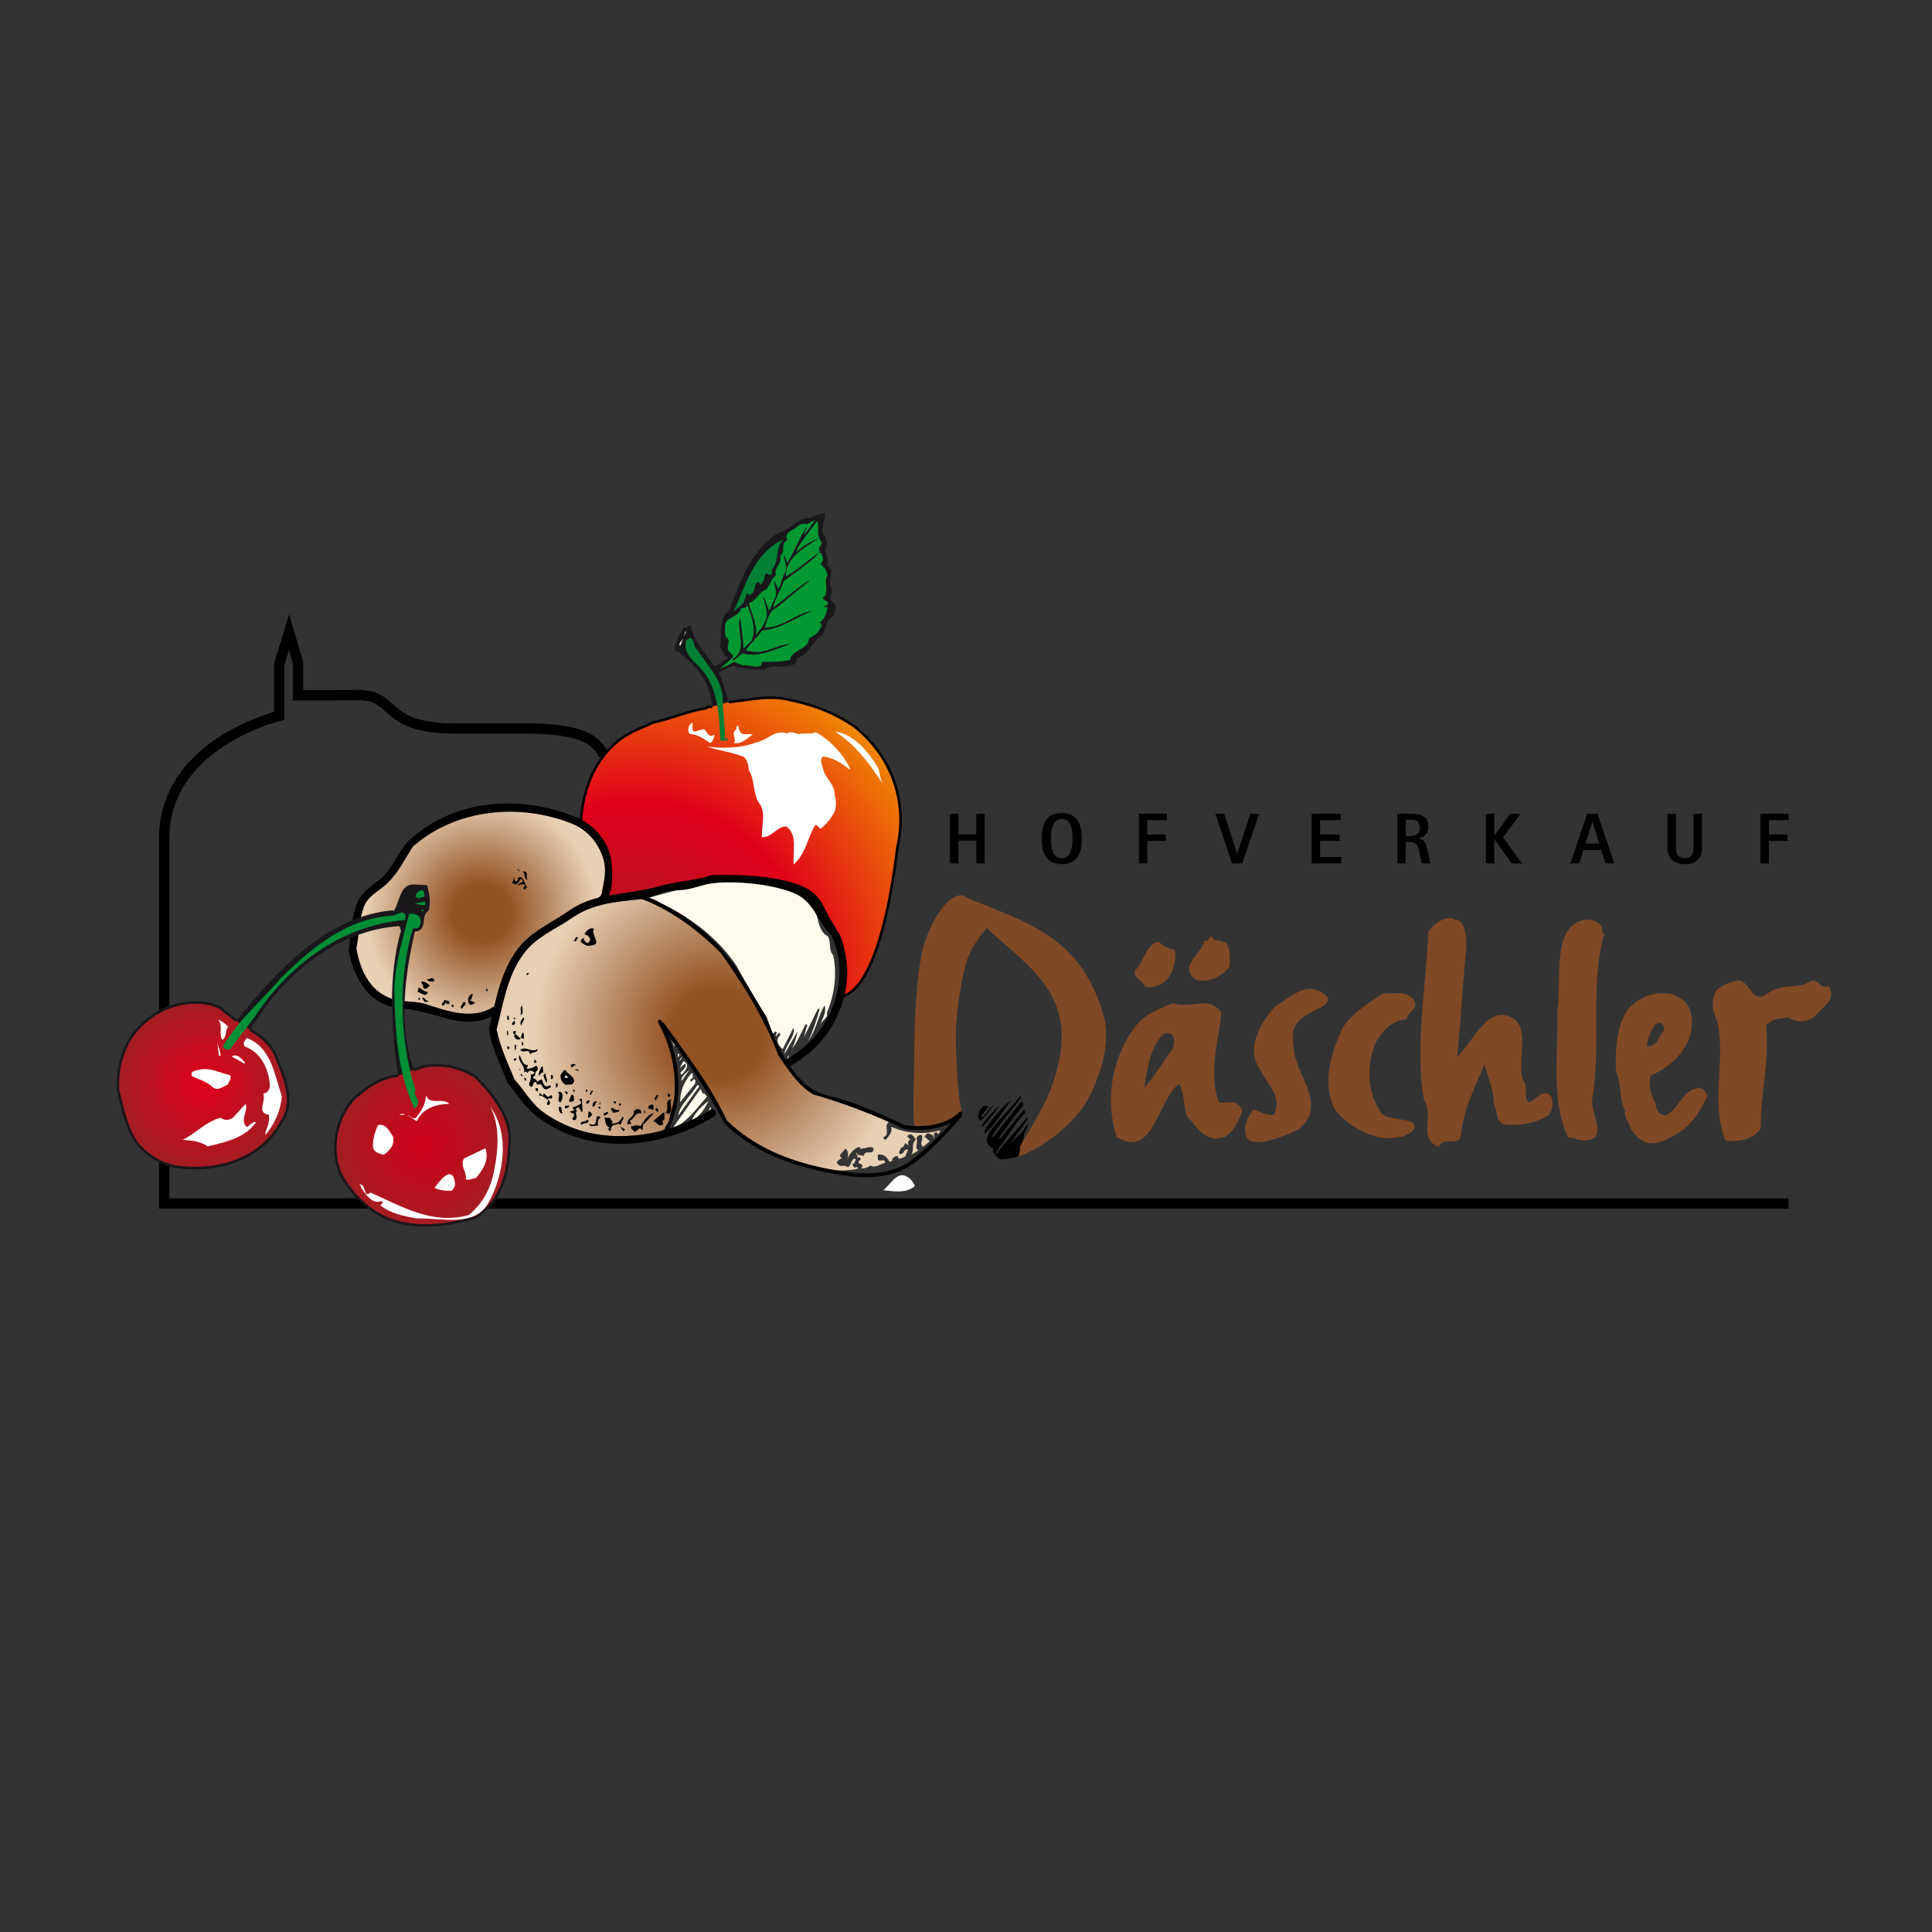 <?xml version="1.0" encoding="utf-8"?>
<!-- Generator: Adobe Illustrator 16.0.4, SVG Export Plug-In . SVG Version: 6.00 Build 0)  -->
<!DOCTYPE svg PUBLIC "-//W3C//DTD SVG 1.1//EN" "http://www.w3.org/Graphics/SVG/1.1/DTD/svg11.dtd">
<svg version="1.1" xmlns="http://www.w3.org/2000/svg" xmlns:xlink="http://www.w3.org/1999/xlink" x="0px" y="0px"
	 width="283.464px" height="283.464px" viewBox="0 0 283.464 283.464" enable-background="new 0 0 283.464 283.464"
	 xml:space="preserve">
<rect x="0" y="0" width="283.464" height="283.464" fill="#333333" stroke="none"/>
<g id="Ebene_2">
</g>
<g id="Ebene_1">
	<path d="M150.362,165.78c0,0-4.148,3.646-3.772,4.148c0.377,0.503,3.145-0.377,3.145-0.377L150.362,165.78z"/>
	<path d="M149.841,160.954c-1.332,2.004-3.122,3.784-4.315,5.841l0.337-0.023c1.164-1.736,2.768-3.567,4.016-5.183
		c0.139,0.054,0.302,0.36,0.169,0.751c-1.224,1.359-2.34,3.094-3.534,4.641l0.336-0.022l3.397-4.186l0.199,0.432
		c-1.596,1.767-2.898,3.959-4.373,5.974l0.131,0.117c1.471-1.949,3.062-3.652,4.508-5.346l0.078,0.187
		c-1.12,1.798-2.519,3.486-3.784,5.294c1.206-0.657,2.593-2.728,3.595-4.263l0.377-0.472c-0.663,2.021-2.164,3.271-3.407,4.822
		c-0.875,1.208-1.4,0.162-1.901-0.631c0.198-0.587-0.2-0.432-0.284-0.554c-1.518-1.167,0.146-2.621,1.017-3.765
		c1.115-1.224,2.24-2.512,3.308-3.732L149.841,160.954z"/>
	<path fill="none" stroke="#000000" stroke-width="1.509" d="M88.577,110.838c-1.603-3.772-6.978-3.96-13.012-3.96
		c-3.68,0-8.864,0-8.864,0c-10.749,0-8.392-4.903-14.144-4.903c-2.767,0-3.294,0.04-3.294,0.04H43.73v-4.778l-1.32-4.463
		l-1.446,4.715v7.543c0,0-16.878,3.994-16.878,18.001v53.538H262.41"/>
	<path fill="#1A171B" d="M104.469,103.694c-0.108-3.078-2.064-5.938-4.671-7.821c-0.145-0.435-0.688-0.036-0.724-0.507
		c-0.073-1.34,0.724-2.317,1.303-3.403c0.398,0.362,0.58-0.29,0.978-0.181c0.362,2.354,2.209,4.055,3.476,6.01
		c0.543-0.253,1.413-0.868,1.992-1.303c-0.688-0.326-0.797-1.086-1.123-1.558l-0.108,0.073c0.434-1.846-0.254-4.309,1.412-5.468
		c1.629-4.127,2.969-8.654,7.206-11.369c1.738-0.291,2.86-2.354,4.707-2.173c0.58-0.506,1.376-0.471,2.064-0.724
		c0.29,1.158-0.977,2.426,0.109,3.476c0.181,0.435,0.362,0.941,0.145,1.412c-0.47,0.796,0.58,1.738,0.109,2.788
		c1.412,0.869-0.182,2.354,0.688,3.476c0.145,0.76-0.725,1.557,0.362,1.992c0.29,0.579,0.181,1.448-0.181,1.991
		c-1.195,0.652-0.905,1.919-1.557,2.788c-1.521,0.869-1.992,2.933-3.766,3.367c0.181,0.471-0.218,0.87-0.58,0.978
		c-1.231,0.615-3.005-0.181-4.091,0.688c-1.557,0.072-3.187-0.073-4.599-0.507c-0.796,0.181-1.521,0.579-2.172,1.014
		c0.688,1.34,1.05,2.824,1.448,4.272"/>
	
		<radialGradient id="SVGID_1_" cx="-3771.393" cy="-3920.302" r="50.538" gradientTransform="matrix(1 0 0 1 3864.893 4063.251)" gradientUnits="userSpaceOnUse">
		<stop  offset="0" style="stop-color:#A31D23"/>
		<stop  offset="0.5" style="stop-color:#E1001A"/>
		<stop  offset="1" style="stop-color:#F19300"/>
	</radialGradient>
	<path fill="url(#SVGID_1_)" stroke="#000000" stroke-width="0.377" stroke-miterlimit="2" d="M106.895,103.005
		c2.788-0.253,5.649-0.995,8.437-0.434c3.585,0.724,6.645,1.719,9.995,3.983c5.395,4.272,7.93,11.007,6.336,17.814
		c-0.181,1.179-2.149,20.491-8.233,21.867c0,0,4.375-14.464-12.95-16.797c-6.151-0.827-13.144,0.761-18.865,2.499
		c2.824,0.146,6.626-1.303,8.618,1.558c0.289,1.122,0.579,2.535-0.29,3.477c-1.159,1.703-3.332,1.05-5.105,1.304
		c-1.34-0.036-2.715-0.217-4.02-0.146c2.607,1.812-7.242-15.211-5.648-13.654c-0.29-6.011,0.833-11.986,5.648-15.896
		c1.969-1.453,3.764-1.918,4.889-2.535c2.988-0.688,5.214-1.702,8.002-2.172c0.145-0.326,0.507-0.109,0.76-0.181"/>
	<path fill="#009833" d="M119.604,76.32c-0.543,0.688-1.05,1.412-1.557,2.1c-0.108-0.217,0.181-0.651,0.326-0.978l-0.072-0.072
		c-1.05,1.629-1.774,3.584-2.788,5.214l-0.507-1.304c-0.108,0.869,0.688,1.811,0.146,2.789c-0.435,0.723-0.508,1.593-0.942,2.354
		l-0.616-1.231c-0.072,0.76,0.508,1.558,0.182,2.426l-0.942,1.992c-0.289-0.725-0.47-1.485-0.869-2.173
		c0.145,1.05,0.796,2.173,0.435,3.404c-0.326,0.869-0.905,1.593-1.485,2.354c0.181-1.811-0.688-3.15-1.05-4.708
		c1.123-0.29,1.412-1.593,2.535-1.991c0.688-0.688,0.652-1.449,1.448-2.1c-0.361-1.159,1.014-1.63,0.616-2.861
		c0.904-0.507-0.037-1.883,1.05-2.246c-0.58-1.303,1.014-1.484,1.557-2.1c0.362-0.253,0.869-0.471,1.304-0.253
		C118.772,76.717,119.17,76.464,119.604,76.32z"/>
	<path fill="#009833" d="M120.546,79.542c0.145,0.507-0.651,0.76-0.253,1.304l-0.253,0.252c0.616-0.217,0.616,0.652,0.761,1.05
		c-0.036,0.253-0.58,0.471-0.254,0.797c0.543,0.361,0.724,0.905,0.869,1.449c-0.615,1.122,0.146,1.81-0.326,2.968l-0.362,0.363
		c0.072,0.507,0.978,0.326,0.688,1.013l-0.615,0.29l0.615,0.073c-0.217,0.833-0.326,1.702-1.195,2.245
		c0.725,0.253,0.073,0.869-0.108,1.231c-0.326,0.761-1.629,0.797-1.484,1.558c-0.615,1.303-2.426,1.267-2.752,2.715
		c-1.304,0.217-2.644,0.29-4.02,0.253c-0.181,1.34-1.918,0.327-2.86,0.508l-1.304-0.508c-0.652,0.327-1.268,0.761-1.992,0.942
		l1.81-1.557c0.145-0.543-0.543-0.725-0.688-1.123c-0.254-0.688,0.543-1.557-0.362-1.919c-0.073-0.724-0.254-1.738,0.181-2.353
		c0.688-0.616,1.847-0.87,2.1-1.811c0.217-0.181,0.869,0.037,0.869-0.543c0.615,1.521,1.448,3.549,0.615,5.323l-1.159,1.123
		c0-1.521-0.289-2.969-0.434-4.417l-0.145,0.144c-0.326,1.919,1.159,4.563-0.978,5.758c0,0.072,0,0.218,0.109,0.254l1.304-1.05
		c2.607,0.688,4.816-0.725,7.097-1.376c-1.883-0.037-3.439,1.412-5.541,1.123l-1.05-0.182c0.615-1.05,1.738-1.883,2.354-2.933
		c2.716-0.145,4.961-1.919,7.459-2.896c-2.462,0.289-4.309,2.534-7.024,2.461c0.362-1.05,0.507-2.354,1.81-2.969
		c1.557-1.268,3.114-2.644,4.707-3.838l-0.108-0.073c-1.81,1.159-3.476,2.68-5.214,3.983c0.29-1.268,1.123-2.571,1.593-3.911
		c1.666-1.304,3.513-2.426,5.033-3.983l-0.108-0.072c-1.521,1.123-2.969,2.426-4.599,3.368c-0.253-2.571,2.825-4.345,4.708-5.54
		c-0.724,0.217-1.557,0.688-2.281,1.195l-0.941,0.797c0.145-0.869,1.05-1.739,1.557-2.607l1.557-1.992
		C120.22,77.587,119.713,78.564,120.546,79.542z"/>
	<path fill="#008035" d="M115.006,79.108c-1.34,1.158-0.615,3.186-1.737,4.417c-0.073,0.29,0.144,0.652-0.182,0.796
		c-0.362,0.145-0.543-0.47-0.869,0c0.036,0.688-0.327,1.086-0.688,1.557c0.073-0.253-0.145-0.362-0.29-0.506
		c-0.688,0.253-0.362,1.267-0.941,1.738l-0.435,0.253c0.073-0.145-0.072-0.253-0.181-0.362c-0.362,0.362-0.326,1.05-0.688,1.484
		c-0.326,0.543-1.05,0.87-1.376,1.231C109.43,85.915,110.588,81.063,115.006,79.108z"/>
	<polygon fill="#FFFFFF" stroke="#FFFFFF" stroke-width="0" stroke-linecap="square" stroke-miterlimit="2" points="100.305,93.446 
		100.559,92.65 100.667,92.65 	"/>
	<path fill="#008035" d="M102.224,95.257c1.521,2.316,3.512,4.164,3.802,6.952c0,2.172,0.362,4.309,0.362,6.373l0.362-0.362v0.434
		h-1.05c-0.217-3.911-0.29-8.075-3.223-10.935c-0.978-0.905-2.209-2.1-1.811-3.584c-0.108-0.471,0.507-0.182,0.507-0.616
		C101.935,93.881,101.681,94.786,102.224,95.257z"/>
	<path fill="#FFFFFF" stroke="#FFFFFF" stroke-width="0" stroke-linecap="square" stroke-miterlimit="2" d="M99.871,94.677h-0.181
		c-0.073-0.47,0.471-0.652,0.543-1.05C100.196,93.989,99.906,94.279,99.871,94.677z"/>
	<path fill="#FFFFFF" stroke="#FFFFFF" stroke-width="0" stroke-linecap="square" stroke-miterlimit="2" d="M101.862,107.351
		c0.507-0.145,0.978-0.291,1.484-0.362c0.327,0.326,0.471,0.87,0.942,0.978c0.217,0,0.398-0.072,0.543-0.253
		c-0.036,0.507-0.181,1.014-0.616,1.304c-0.904-0.543-1.774-1.268-2.86-1.304c-0.58-0.217-0.326-0.869-0.253-1.231l0.507-0.507
		C101.681,106.229,101.392,107.061,101.862,107.351z"/>
	<path fill="#FFFFFF" stroke="#FFFFFF" stroke-width="0" stroke-linecap="square" stroke-miterlimit="2" d="M108.379,106.554
		c-0.036,0.506,0.217,1.014,0.688,1.159h1.412c-0.833,0.616-1.701,1.521-2.788,1.304c0.435-0.761-0.543-1.34,0.362-2.028
		C107.981,106.771,108.054,106.41,108.379,106.554z"/>
	<path fill="#FFFFFF" stroke="#FFFFFF" stroke-width="0" stroke-linecap="square" stroke-miterlimit="2" d="M119.678,107.424
		c2.063,1.085,4.091,3.258,5.032,5.322v0.181c-1.194-0.906-2.426-1.811-3.982-1.919c-0.508,0.435-0.146,1.159,0,1.629
		c0.253,1.594,1.846,2.391,1.738,4.092c0.253,0.652,0.253,1.63,0,2.281c-0.435,0.978-1.159,1.883-2.1,2.608
		c-0.182-0.181-0.435-0.581-0.761-0.543c-1.159,1.883-1.34,4.127-3.15,5.757c-0.218-1.811,0.688-4.382-1.123-5.577
		c-1.376,0-2.1,1.703-3.548,1.558c-0.072-1.448,0.543-3.296-0.181-4.672c-1.231-1.448-0.761-3.657-1.738-5.142
		c-0.036-0.725-0.181-1.375-0.688-1.919c-1.738-0.76-3.693-0.905-5.468-1.556c2.245,0.325,5.106,0.253,7.278-0.616
		c1.557-0.253,2.716-1.919,4.454-1.304c0.615-0.361,1.086-0.072,1.738,0.109C117.939,107.496,118.953,107.786,119.678,107.424z"/>
	<path fill="#FFFFFF" stroke="#FFFFFF" stroke-width="0" stroke-linecap="square" stroke-miterlimit="2" d="M128.911,112.818
		c0.181,0.724,0.253,1.521,0.58,2.173c-1.811-2.824-3.983-5.757-6.953-7.64C125.362,107.677,127.643,110.574,128.911,112.818z"/>
	
		<rect x="78.485" y="125.141" transform="matrix(-0.894 0.447 -0.447 -0.894 205.076 203.441)" fill="#FFFFFF" stroke="#FFFFFF" stroke-width="0" stroke-linecap="square" stroke-miterlimit="2" width="0.081" height="1.571"/>
	<polygon fill="#FFFFFF" stroke="#FFFFFF" stroke-width="0" stroke-linecap="square" stroke-miterlimit="2" points="69.273,127.846 
		69.346,127.809 70.287,129.041 70.251,129.077 	"/>
	<path fill="#FFFFFF" stroke="#FFFFFF" stroke-width="0" stroke-linecap="square" stroke-miterlimit="2" d="M67.897,135.416h-1.484
		c0.253-0.29,0.905-0.182,1.303-0.072C67.753,135.38,67.825,135.451,67.897,135.416z"/>
	<path d="M117.882,163.689c0.006,0.105-0.098,0.163-0.148,0.219l-0.396-0.456C117.544,163.333,117.715,163.538,117.882,163.689z"/>
	<path d="M119.279,163.987l0.019,0.371l-0.264,0.014l-0.145-0.736C119.095,163.519,119.371,163.716,119.279,163.987z"/>
	<path d="M137.504,163.058c-0.096,0.007-0.295,0.084-0.325-0.104c0.023-0.257,0.24-0.526,0.378-0.473L137.504,163.058z"/>
	<polygon points="135.799,160.237 135.565,159.824 135.944,159.963 	"/>
	<path d="M137.691,159.871c0.062,0.156-0.145,0.273-0.192,0.383c-0.315,0.07-0.282-0.305-0.292-0.516
		C137.368,159.782,137.625,159.61,137.691,159.871z"/>
	<path d="M121.205,164.257c-0.031,0.428-0.463,0.29-0.723,0.409c-0.161-0.044-0.169-0.203-0.178-0.362
		C120.67,164.179,120.829,164.171,121.205,164.257z"/>
	<path d="M122.867,164.542l0.008,0.158l-0.635,0.034l-0.014-0.266C122.44,164.512,122.75,164.336,122.867,164.542z"/>
	<path d="M136.618,160.671l0.028,0.529c-0.376-0.086-0.837,0.257-1.021-0.212l0.086-0.376
		C136.028,160.543,136.253,160.796,136.618,160.671z"/>
	<path d="M124.417,164.726c0.008,0.16,0.069,0.315-0.086,0.377l-0.448-0.455C124.093,164.637,124.299,164.52,124.417,164.726z"/>
	<path d="M128.23,164.527c-0.374-0.034-0.55,0.666-0.887,0.312C127.436,164.568,127.896,164.226,128.23,164.527z"/>
	<path d="M122,165.225l0.019,0.371c-0.262,0.066-0.225-0.255-0.236-0.466C121.885,165.072,121.944,165.175,122,165.225z"/>
	<polygon points="123.449,165.521 123.429,165.15 123.801,165.131 	"/>
	<polygon points="124.377,166.003 124.965,165.07 125.138,166.334 	"/>
	<path d="M136.295,161.591c0.064,0.209-0.139,0.38-0.237,0.544c-0.209,0.064-0.276-0.198-0.384-0.246
		C135.489,161.421,136.072,161.39,136.295,161.591z"/>
	<path d="M127.078,166.872c-0.119-0.26-0.239-0.52-0.569-0.715l-0.476,0.025c0.047-0.108-0.064-0.209-0.173-0.256
		c0.356-0.284,0.953-0.05,1.258-0.332L127.078,166.872z"/>
	<path d="M132.144,166.234c0.009,0.158,0.07,0.314-0.086,0.376c-0.365,0.125-0.597-0.233-0.661-0.443
		C131.544,165.947,131.968,165.923,132.144,166.234z"/>
	
		<radialGradient id="SVGID_2_" cx="-3854.915" cy="-3715.327" r="17.037" gradientTransform="matrix(1 0 0 1 3925.56 3849.251)" gradientUnits="userSpaceOnUse">
		<stop  offset="0.247" style="stop-color:#935324"/>
		<stop  offset="1" style="stop-color:#E8D0B5"/>
	</radialGradient>
	<path fill="url(#SVGID_2_)" stroke="#FFFFFF" stroke-width="0" stroke-linecap="square" stroke-miterlimit="2" d="M85.56,121.524
		c2.898,1.601,3.981,5.18,3.52,8.55l-1.053,1.778c-3.591,1.411-6.534,3.965-9.885,5.894c-2.995,2.654-4.904,9.684-4.904,9.684
		c-0.22-0.148-1.027,1.311-1.759,1.509c-0.687,0.088-3.372,0.383-4.275,0.377c0.045-0.161-2.959-1.609-4.919-1.506
		c-2.235-0.096-4.219-0.75-6.27-1.387c-3.387-1.787-3.993-6.688-3.898-9.934c0.213-4.048,4.231-6.839,6.287-10.187
		c3.646-5.909,12.679-8.827,20.242-7.418C80.95,119.295,83.681,120.135,85.56,121.524z"/>
	<polygon points="76.347,127.896 75.851,127.55 76.062,127.539 	"/>
	<path d="M77.42,129.115c-0.594-0.182-0.312-0.888-0.702-1.238C77.722,127.771,77.025,128.656,77.42,129.115z"/>
	<path d="M75.402,129.114c0.109,0.048,0.226,0.254,0.382,0.192c0.101-0.112,0.31-0.176,0.246-0.384l-0.112-0.101
		c1.036-0.533,0.903,1.015,1.564,1.458c-0.106,0.005-0.164-0.098-0.22-0.147c-0.153,0.113-0.145,0.273-0.139,0.379
		c-0.156,0.062-0.273-0.145-0.382-0.193l0.349-0.442c-0.329-0.195-0.699-0.176-1.112,0.059c-0.024-0.477,1.308-0.388,0.424-1.032
		c-0.036,0.319-0.396,0.552-0.594,0.829c-0.265,0.013-0.479-0.028-0.649-0.232l0.329-0.815
		C75.494,128.843,75.555,129,75.402,129.114z"/>
	<path d="M59.955,131.306c0.017,0.317-0.351,0.391-0.616,0.404l-0.111-0.102c0.153-0.113,0.722-0.408,0.338-0.654L59.955,131.306z"
		/>
	<path d="M60.161,132.198c0.005,0.106-0.098,0.166-0.146,0.274c-0.365,0.125-0.379-0.139-0.499-0.399
		C59.731,132.114,59.988,131.942,60.161,132.198z"/>
	<path d="M61.934,132.584l0.022,0.423c-0.53,0.028-0.919-0.323-1.312-0.728c0.103-0.058,0.214,0.042,0.273,0.145
		C61.201,131.772,61.714,132.436,61.934,132.584z"/>
	<path fill="#FFFCED" stroke="#FFFFFF" stroke-width="0" stroke-linecap="square" stroke-miterlimit="2" d="M118.385,132.026
		c2.01,0.852,1.057,4.341,3.075,5.352c0.523,0.875,0.05,1.962,0.783,2.775c0.627,2.836,0.152,5.941-0.938,8.442
		c0.303,0.728-0.839,1.212-1.071,1.861c0.429-0.925,1.068-1.914,0.748-2.96c-0.975,1.644-1.244,3.624-2.382,5.224
		c0.717-1.525,1.267-3.2,1.666-4.708L120,148.026l-2.063,4.198c0.234-0.596,0.2-1.232,0.543-1.782
		c-0.111-0.1-0.17-0.202-0.273-0.145c-0.731,1.26-1.141,2.556-2.091,3.669c0.201-0.224,0.809-1.796,0.873-2.596l-1.899,3.286
		c0.14-1.388,1.623-2.476,1.336-3.894l-1.586,3.163c-0.667-0.549-1.135-1.374-0.371-1.999c-0.008-0.158-0.016-0.317-0.181-0.415
		l-0.449,0.555c-0.209,0.064,0.342-0.55-0.039-0.741l-0.51,0.397c-1.354-3.54-3.487-6.721-5.256-10.081
		c-2.416-3.54-5.756-6.306-9.636-8.388c-1.131-0.312-2.054-1.371-3.283-1.518C101.918,129.839,112.439,127.025,118.385,132.026z"/>
	<path d="M61.989,133.643L62,133.856l-0.934-0.589C61.44,133.301,61.622,133.716,61.989,133.643z"/>
	
		<radialGradient id="SVGID_3_" cx="-3820.28" cy="-3697.544" r="27.074" gradientTransform="matrix(1 0 0 1 3925.56 3849.251)" gradientUnits="userSpaceOnUse">
		<stop  offset="0.25" style="stop-color:#935324"/>
		<stop  offset="1" style="stop-color:#E8D0B5"/>
	</radialGradient>
	<path fill="url(#SVGID_3_)" stroke="#FFFFFF" stroke-width="0" stroke-linecap="square" stroke-miterlimit="2" d="M98.046,133.506
		c3.323,1.579,6.667,4.591,8.948,7.554c5.183,7.821,4.363,9.055,10.676,18.217c3.872,2.342,8.909,2.583,12.774,5.408
		c-0.893,0.206,0.251,1.954-0.802,2.115c-0.095,0.218,0.125,0.365,0.29,0.463c0.449-0.554,1.104-1.227,0.8-1.953
		c2.069,0.953,4.74,1.238,7.146,0.527c0.12,0.259-0.087,0.377-0.237,0.544c-0.112-0.102-0.228-0.308-0.384-0.245
		c-0.469,0.183-0.017,0.69-0.324,0.92c0.129-0.592-0.351-0.62-0.677-0.762c-0.323-0.089-0.41,0.287-0.613,0.458l0.781,0.702
		l-0.968,0.794c-0.661-0.443,0.054-1.012-0.192-1.637c-0.279-0.25-0.739,0.092-0.775,0.412c0.248,0.678-0.354,1.348,0.254,1.793
		l-1.032,0.586c0.489-0.823-0.08-1.537,0.681-2.214c-0.337-0.354-0.588-1.084-1.199-0.574l-0.1,0.111l0.505,0.504
		c-0.368,0.072-0.402,0.447-0.332,0.762c0.178,0.362-0.227-0.254-0.491-0.24c-0.137,0.433-0.237,0.544-0.603,0.67
		c-0.036,0.32-0.444,0.66-0.111,0.908c0.532,0.025,0.455-0.449,0.867-0.684c0.686-0.089-0.173,0.754-0.053,1.013
		c-0.365,0.125-0.617,0.403-1.045,0.32c-0.153-0.896-0.895,0.152-1.006,0.053l0.167,0.15c-0.153,0.115-0.301,0.335-0.519,0.24
		c-0.298-0.622-0.802-1.126-1.594-1.032c-0.204,0.17-0.028,0.479-0.068,0.747c0.397,0.457,0.994-0.317,1.035,0.477
		c-0.68,0.195-1.497,0.822-2.158,0.38c-0.354,0.336-0.984,0.476-1.357,0.441l0.245-0.384c-0.237-0.466-0.75-0.12-0.572-0.768
		c0.109,0.049,0.156-0.061,0.26-0.119c-0.009-0.159-0.017-0.317-0.179-0.363l-0.371,0.02c0.251-0.278-0.075-0.42-0.139-0.629
		l0.098-0.164c-0.076,0.587,0.71,0.387,1.04,0.582c0.312-1.131,1.333,0.089,1.483-1.087c-0.563-0.607-1.419,0.287-1.921-0.165
		l0.159-0.007l0.014,0.263l-0.159,0.009c0.044-0.161-0.173-0.256-0.284-0.356c-1.038,0.479-1.528,1.249-1.793,2.271
		c0.084-0.43,0.561-1.463-0.214-2.06c-0.025,0.532-1.28,0.916-0.455,1.458c-0.259,0.119-0.519,0.24-0.717,0.515
		c-0.142,0.326,0.288,0.41,0.405,0.616c0.423-0.021,0.844-0.098,1.179,0.204c0.513-0.346,0.374-0.976,0.939-1.324l0.279,0.251
		c-0.318,0.017-0.073,0.641-0.505,0.505c-0.151,0.167,0.078,0.474,0.298,0.622l0.365-0.126c-0.047,0.108,0.061,0.155,0.173,0.257
		c-3.095,0.746-6.442-0.177-9.341-0.767c-3.417-1.362-6.39-3.455-9.459-5.259c-2.714-4.16-4.662-7.883-7.532-11.98
		c-1.045-1.698-1.481-2.336-2.678-3.011c0,0,1.25,2.704,1.585,4.449c0.683,3.561,1.891,8.717-1.795,11.354
		c-6.751,0.886-14.066,1.052-19.472-4.605c-2.701-3.896-5.828-8.468-4.138-13.708c0.383-3.844,2.558-7.744,6.149-10.56
		c3.985-3.125,8.368-5.103,13.865-5.689c0.967,0.214,2.619,0.724,3.598,1.151L98.046,133.506z"/>
	<path d="M87.142,136.256c-0.541,0.825,1.291,2.322-0.401,2.466c-0.68,0.194-1.126-0.208-1.569-0.557
		c0.088-0.323,0.189-0.434,0.501-0.557c-0.087,0.376,0.187,0.522,0.41,0.723c0.326,0.142,0.359-0.232,0.51-0.4
		c0.022-0.585-0.625-0.764-0.842-0.859C85.944,136.691,86.44,136.027,87.142,136.256z"/>
	<path d="M84.874,137.543c-0.265,0.014-0.173,0.753-0.717,0.515C84.522,137.934,84.224,137.312,84.874,137.543z"/>
	<path fill="#804926" d="M147.982,134.225c7.415,3.093,11.601,6.826,13.956,14.807c0.847,2.874,0,7.072-0.943,9.146
		c-0.44,1.522-2.013,4.463-2.641,4.967c-2.642,3.24-5.919,5.429-9.038,6.602c0.186,0.052,0.56-1.759,0.235-1.354l0.882-1.603
		c0.091,0.058,2.438-4.03,3.112-5.499c5.751-13.471-0.577-17.939-7.811-24.23c-1.295-1.126-3.958-4.071-4.855-5.729
		C140.879,131.332,146.327,133.512,147.982,134.225z"/>
	<path fill="#804926" d="M140.345,139.571c1.238-1.434,1.303-1.184,0.602,0.527l0.07,0.185c0,0,1.545-1.521,0.812,0.064l0.12,0.117
		c0,0-1.674,5.686-1.724,11.992c0.069,3.308,0.259,7.736,0.87,10.746c-1.945,2.188-5.097,2.754-7.328,2.163
		c-1.116-0.551,1.405,0.661,0.347-0.084c-0.177-2.533-0.072-7.055,0.15-9.797c0.529-6.547,3.387-18.189,2.383-15.945
		c1.436-2.277,4.173-4.146,3.346-2.999l0.076,0.122"/>
	<path d="M63.688,143.755l0.011,0.212c-0.471,0.13-0.85-0.008-1.185-0.311C63.005,143.897,63.337,143.135,63.688,143.755z"/>
	<polygon points="77.306,143.147 77.287,142.777 77.658,142.757 	"/>
	<path d="M63.097,144.636c-0.262,0.067-0.599,0.722-0.993,0.317c0.034-0.373-0.189-0.574-0.312-0.888
		C62.367,143.877,62.765,144.387,63.097,144.636z"/>
	<path d="M62.773,145.556c-0.271,0.917-1.062,0.003-1.542-0.025c0.254-0.227-0.091-0.739,0.449-0.556
		C62.018,145.33,62.344,145.472,62.773,145.556z"/>
	<polygon points="139.661,138.608 140.988,136.668 139.931,138.272 	"/>
	<path d="M71.513,145.097c0.008,0.159,0.069,0.315-0.087,0.376l-0.178-0.362L71.513,145.097z"/>
	<path d="M69.375,145.847c-0.143,0.326-0.07,0.694-0.43,0.926l0.761,0.332c-0.203,0.169-0.407,0.339-0.728,0.304
		c-0.332-0.249-0.359-0.778-0.219-1.158C68.965,146.133,69.051,145.758,69.375,145.847z"/>
	<rect x="61.284" y="146.423" transform="matrix(0.999 -0.052 0.052 0.999 -7.478 3.364)" width="0.265" height="0.213"/>
	<path d="M62.84,146.827c0.014,0.266-0.365,0.126-0.521,0.187l-0.404-0.616C62.438,146.264,62.313,146.907,62.84,146.827z"/>
	<path d="M65.893,147.303l-0.371,0.021c0.048-0.11-0.062-0.156-0.12-0.26c-0.15,0.167-0.184,0.541-0.507,0.451
		c-0.24-0.519,0.407-0.34,0.223-0.809C65.39,146.852,66.126,146.708,65.893,147.303z"/>
	<path d="M67.841,148c-0.594-0.182,0.123-0.697,0.208-1.074C68.764,147.366,67.869,147.52,67.841,148z"/>
	<path d="M138.424,139.587c-0.18,0.394-0.324,0.914-0.582,1.123l-0.296-0.426C137.889,140.197,138.051,139.486,138.424,139.587z"/>
	<path d="M139.026,140.308l-0.24,0.018l0.456-0.796C139.471,139.641,139.146,140.046,139.026,140.308z"/>
	<path d="M66.536,147.431c0.006,0.105,0.067,0.261-0.086,0.375l-0.284-0.356L66.536,147.431z"/>
	<path d="M139.719,140.58l-0.145,0.01l0.396-0.664C140.038,140.238,139.833,140.38,139.719,140.58z"/>
	<path d="M76.634,147.538c-0.084,0.429,0.328,1.205-0.299,1.396C76.625,148.388,76.12,147.883,76.634,147.538z"/>
	<path d="M74.653,149.288l0.02,0.371c-0.368,0.072-0.234-0.412-0.245-0.624C74.531,148.975,74.698,149.125,74.653,149.288z"/>
	<path d="M75.719,149.337c-0.672,0.354,0.374,1.044-0.583,1.041c-0.135-0.524,0.716-0.516,0.159-1.019L75.719,149.337z"/>
	<path d="M76.831,149.28c0.284,0.357-0.381,0.817-0.31,1.186C76.134,150.167,76.524,149.509,76.831,149.28z"/>
	<path d="M74.575,151.842l-0.153,0.114l-0.039-0.742C74.653,151.306,74.511,151.632,74.575,151.842z"/>
	<path d="M75.66,151.253c0.008,0.159,0.07,0.315-0.086,0.377l0.783,0.756l0.323-0.92c0.276,0.197,0.136,0.577,0.206,0.892
		c-0.159,0.008-0.318,0.018-0.379-0.139c-0.142,0.325-0.562,0.4-0.786,0.2c-0.114-0.153-0.332-0.249-0.293-0.516l0.153-0.115
		c-0.271-0.092-0.387-0.298-0.187-0.521L75.66,151.253z"/>
	<path d="M76.761,153.002l0.019,0.37l-0.212,0.012l-0.028-0.529C76.646,152.848,76.705,152.952,76.761,153.002z"/>
	<path d="M75.768,153.319c-0.039,0.269-0.022,0.585-0.22,0.862l-0.044-0.848L75.768,153.319z"/>
	<path d="M74.781,153.743l-0.25,0.278l-0.134-0.523C74.553,153.435,74.67,153.643,74.781,153.743z"/>
	<path d="M78.879,153.899c0.033,0.637-0.831,0.363-1.126,0.804c-0.108-1.056-0.956-0.003-1.416-0.67
		C77.207,153.404,77.956,154.533,78.879,153.899z"/>
	<polygon fill="#FFFCED" stroke="#FFFFFF" stroke-width="0" stroke-linecap="square" stroke-miterlimit="2" points="98.881,153.489 
		98.578,152.76 98.981,153.376 	"/>
	<path d="M77.462,156.258c-0.042,0.214-0.086,0.376-0.237,0.543c0.427,0.031,1.004-0.105,1.411-0.445
		c0.271,0.093,0.346,0.514,0.145,0.736c-0.41,0.287-0.134,0.484-0.332,0.761c-0.828,0.415,0.496,0.345,0.312,0.887l0.722-0.409
		c0.187,0.521,0.39,1.359,1.059,0.953l0.265-0.015c0.125,0.365-0.404,0.394-0.608,0.563c-0.53,0.027-0.613-0.552-0.947-0.853
		c-0.095,0.217-0.312,0.122-0.471,0.13c-0.005-0.105-0.014-0.265-0.179-0.362c-0.588-0.076-0.251,1.288-0.987,0.424
		c0.076-0.588,0.48-0.981,0.179-1.656c0.062,0.156,0.22,0.148,0.379,0.14l0.251-0.278c-0.337-0.354-0.873-0.433-1.006,0.053
		l-0.278-0.251c-0.104,0.058-0.151,0.167-0.259,0.12c0.27-0.917-1.036-1.54-0.664-2.516
		C76.565,155.349,76.67,156.353,77.462,156.258z"/>
	<path d="M75.762,155.232c0.006,0.105,0.014,0.265-0.139,0.378l-0.212,0.013C75.232,155.259,75.609,155.346,75.762,155.232z"/>
	<path d="M78.714,155.821c-0.044,0.161-0.26,0.12-0.365,0.126l0.081-0.483C78.589,155.456,78.706,155.662,78.714,155.821z"/>
	<path fill="#FFFCED" stroke="#FFFFFF" stroke-width="0" stroke-linecap="square" stroke-miterlimit="2" d="M99.689,154.721
		c0.062,0.155-0.146,0.273-0.246,0.385l-0.025-0.478C99.522,154.57,99.634,154.67,99.689,154.721z"/>
	<polygon fill="#FFFCED" stroke="#FFFFFF" stroke-width="0" stroke-linecap="square" stroke-miterlimit="2" points="99.636,155.733 
		99.974,155.078 99.987,155.343 	"/>
	<path d="M84.474,156.261c-0.262,0.068-0.505,0.506-0.734,0.199C83.668,156.092,84.192,155.958,84.474,156.261z"/>
	<path fill="#FFFCED" stroke="#FFFFFF" stroke-width="0" stroke-linecap="square" stroke-miterlimit="2" d="M117.145,154.337
		c0.178,0.362-0.232,0.649-0.492,0.769l-0.106,0.006C116.583,154.792,116.994,154.503,117.145,154.337z"/>
	<path d="M76.325,156.849l0.014,0.265l-0.234-0.413C76.163,156.803,76.222,156.908,76.325,156.849z"/>
	<path d="M79.7,157.415l-0.164-0.097l-0.452,0.502c-0.178-0.362,0.223-0.809,0.304-1.292l0.265-0.013L79.7,157.415z"/>
	<path fill="#FFFCED" stroke="#FFFFFF" stroke-width="0" stroke-linecap="square" stroke-miterlimit="2" d="M100.107,157.62
		c-0.103,0.06-0.214-0.041-0.27-0.091c0.028-0.48,1.121-0.909,0.667-1.47l-0.814,0.68l0.583-1.039
		C101.306,156.176,100.606,157.009,100.107,157.62z"/>
	<polygon fill="#FFFCED" stroke="#FFFFFF" stroke-width="0" stroke-linecap="square" stroke-miterlimit="2" points="
		115.632,154.894 115.742,154.941 115.654,155.318 115.546,155.27 	"/>
	<path d="M84.23,158.718c-0.234,0.596-0.831,0.362-1.252,0.437c-0.549-0.342-0.786-0.808-0.716-1.502
		c0.306-0.229,0.287-0.6,0.708-0.675C83.161,157.552,84.348,157.915,84.23,158.718z"/>
	<path d="M84.886,157.038l0.005,0.105l-0.649-0.231C84.457,156.954,84.767,156.778,84.886,157.038z"/>
	<path d="M76.637,157.736c0.059,0.103-0.044,0.161-0.095,0.217l-0.178-0.362C76.52,157.529,76.578,157.631,76.637,157.736z"/>
	<path d="M80.252,158.821c-0.326-0.144-0.354-0.672-0.532-1.034l0.352-0.391C79.94,157.934,80.389,158.388,80.252,158.821z"/>
	<path d="M81.125,158.244c-0.109-0.048-0.156,0.062-0.259,0.12l-0.034-0.637l0.265-0.013L81.125,158.244z"/>
	<path d="M77.191,158.184l0.02,0.372c-0.315,0.069-0.278-0.252-0.29-0.464C76.977,158.142,77.088,158.243,77.191,158.184z"/>
	<path fill="#FFFFFF" stroke="#FFFFFF" stroke-width="0" stroke-linecap="square" stroke-miterlimit="2" d="M83.292,158.024
		l0.005,0.105l-0.371,0.02l-0.02-0.37C83.062,157.717,83.18,157.923,83.292,158.024z"/>
	<path fill="#FFFCED" stroke="#FFFFFF" stroke-width="0" stroke-linecap="square" stroke-miterlimit="2" d="M100.001,158.635
		c-0.145-0.736,0.834-1.319,1.186-1.709L100.001,158.635z"/>
	<path fill="#FFFCED" stroke="#FFFFFF" stroke-width="0" stroke-linecap="square" stroke-miterlimit="2" d="M101.671,158.069
		c-0.151,0.168-0.41,0.288-0.399,0.5l0.168,0.15l0.352-0.391c0.376,0.086,0.245,0.625,0.044,0.847l-2.044,2.551
		c-0.024-1.485,0.53-3.055,1.688-4.284C101.749,157.535,101.607,157.86,101.671,158.069z"/>
	<path d="M81.8,158.952c0.066,0.263,0.027,0.53-0.232,0.649l-0.033-0.636L81.8,158.952z"/>
	<path d="M78.92,159.741c0.009,0.158,0.069,0.314-0.084,0.429c-0.167-0.15-0.443-0.349-0.187-0.521
		C78.752,159.589,78.864,159.69,78.92,159.741z"/>
	<path d="M84.312,160.254c-0.115-0.153-0.435-0.19-0.179-0.362l0.159-0.009L84.312,160.254z"/>
	<path d="M79.611,160.765c0.047-0.107,0.15-0.166,0.091-0.27c0.312-0.123,0.449,0.455,0.82,0.436
		c0.104-0.059,0.198-0.276,0.359-0.231c0.162,0.044,0.117,0.206,0.126,0.365c-0.193,0.382-0.438-0.242-0.623,0.297
		c0.324,0.09,0.399,0.512,0.198,0.734l-0.265,0.015c-0.223-0.201,0.187-0.487,0.066-0.749c-0.434-0.188-0.891-0.802-1.304-0.568
		l0.131-0.538C79.224,160.468,79.494,160.56,79.611,160.765z"/>
	<path d="M83.31,160.414l-0.15,0.166c-0.114-0.153-0.442-0.348-0.134-0.523C83.084,160.159,83.355,160.251,83.31,160.414z"/>
	<path d="M86.204,159.889c0.062,0.156-0.145,0.273-0.245,0.385l-0.02-0.37L86.204,159.889z"/>
	<path d="M82.524,160.614c0.067,0.263-0.011,0.797-0.312,1.132c-0.651-0.284,0.159-1.018-0.345-1.522
		C82.288,160.147,82.399,160.249,82.524,160.614z"/>
	<path d="M86.719,160.606c-0.103,0.059-0.161-0.045-0.217-0.096l0.343-0.549C87.169,160.051,86.761,160.391,86.719,160.606z"/>
	<path fill="#FFFCED" stroke="#FFFFFF" stroke-width="0" stroke-linecap="square" stroke-miterlimit="2" d="M99.521,163.653
		c0.14-1.388,1.862-2.966,2.845-4.504l0.225,0.252L99.521,163.653z"/>
	<path d="M84.2,161.164c0.125,0.365-0.086,0.376-0.346,0.495l-0.265,0.015c-0.281-0.305,0.232-0.65,0.212-1.021
		C84.163,160.474,84.239,160.895,84.2,161.164z"/>
	<path fill="#FFFCED" stroke="#FFFFFF" stroke-width="0" stroke-linecap="square" stroke-miterlimit="2" d="M103.278,160.375
		l0.452,0.507c-1.502,1.725-2.983,3.875-5.016,4.618l4.054-5.735l0.413,0.774L103.278,160.375z"/>
	<path d="M98.353,160.634c0.061,0.155-0.042,0.214-0.145,0.272l-0.212,0.012l-0.024-0.478
		C98.126,160.379,98.191,160.588,98.353,160.634z"/>
	<path d="M85.471,163.115c-0.363,0.178-0.438-1.252-1.026-0.318c0.056,0.051,0.114,0.154,0.271,0.093
		c-0.558,0.507,0.265,0.995-0.348,1.452c-0.106,0.006-0.266,0.013-0.38-0.14c0.039-0.268,0.349-0.444,0.226-0.755l-0.655-0.338
		l0.734-0.198c-0.114-0.153-0.333-0.247-0.237-0.466c0.475-0.077,0.887-0.312,1.244-0.596L85,161.228l0.371-0.021L85.471,163.115z"
		/>
	<path d="M96.314,161.272l0.006,0.105l-0.212,0.012c-0.175-0.31,0.131-0.539,0.333-0.762
		C96.764,160.716,96.356,161.057,96.314,161.272z"/>
	<path d="M86.391,161.419c0.27,0.093-0.034,0.374-0.081,0.482l-0.265,0.015C85.925,161.657,86.231,161.428,86.391,161.419z"/>
	<path d="M87.57,161.624c-0.201,0.224-0.279,0.758-0.597,0.775C86.848,162.034,87.082,161.438,87.57,161.624z"/>
	<rect x="87.95" y="161.601" transform="matrix(0.999 -0.055 0.055 0.999 -8.799 5.106)" width="0.106" height="0.372"/>
	<path d="M90.388,161.688c0.008,0.159-0.095,0.218-0.146,0.273l-0.284-0.356C90.118,161.596,90.274,161.536,90.388,161.688z"/>
	<path d="M98.492,161.263c-0.33,0.814,0.351,1.628-0.363,2.197c-0.167-0.151-0.379-0.14-0.543-0.237
		c-0.343,0.549,0.262,0.942-0.463,1.299c0.165,0.098,0.173,0.257,0.182,0.416c-0.664,0.512-0.864-0.273-1.458-0.456l1.474-1.245
		l0.167,0.149C98.465,162.751,97.235,161.595,98.492,161.263z"/>
	<path d="M83.511,162.208c0.017,0.319-0.352,0.391-0.616,0.405l-0.019-0.371L83.511,162.208z"/>
	<rect x="90.88" y="161.815" transform="matrix(0.999 -0.051 0.051 0.999 -8.219 4.902)" width="0.265" height="0.266"/>
	<path d="M82.557,163.267l-0.153,0.114c-0.323-0.089-0.455-0.561-0.423-0.986C82.722,162.356,82.167,162.916,82.557,163.267z"/>
	<rect x="87.722" y="162.352" transform="matrix(0.999 -0.052 0.052 0.999 -8.266 4.749)" width="0.265" height="0.266"/>
	<path fill="#FFFCED" stroke="#FFFFFF" stroke-width="0" stroke-linecap="square" stroke-miterlimit="2" d="M103.976,161.506
		c-0.527,1.091-1.412,2.465-2.501,2.947C101.893,163.316,103.005,162.249,103.976,161.506z"/>
	<path d="M95.891,162.302c-0.044,0.162,0.128,0.418-0.131,0.538l-0.649-0.231C94.979,162.138,95.813,161.829,95.891,162.302z"/>
	<path d="M90.926,162.828c-0.086,0.377-0.616,0.405-0.987,0.425c-0.067-0.263-0.502-0.452-0.145-0.736
		C90.123,162.71,90.455,162.959,90.926,162.828z"/>
	<path d="M86.875,163.572c-0.206,0.117-0.239,0.491-0.615,0.404l0.111-0.908C86.694,163.157,86.752,163.259,86.875,163.572z"/>
	<path d="M94.037,163.409c-0.711-0.388-1.021,0.798-1.595,0.987c-0.042,0.214,0.228,0.306,0.133,0.524l-0.529,0.027
		c-0.003-1.062,0.915-0.792,0.964-1.856C93.246,162.494,94.316,162.652,94.037,163.409z"/>
	<path d="M96.546,162.64c-0.042,0.215,0.127,0.418-0.131,0.539c-0.064-0.21-0.39-0.353-0.14-0.631
		C96.332,162.598,96.443,162.699,96.546,162.64z"/>
	<path d="M89.192,163.185c0.123,0.312-0.352,0.39-0.505,0.504c-0.161-0.045-0.117-0.205-0.125-0.364
		C88.835,163.469,88.865,163.042,89.192,163.185z"/>
	<path d="M94.667,163.27l-0.153,0.114l-0.025-0.478C94.65,162.952,94.659,163.111,94.667,163.27z"/>
	<polygon fill="#FFFCED" stroke="#FFFFFF" stroke-width="0" stroke-linecap="square" stroke-miterlimit="2" points="103.941,162.89 
		104.288,162.393 104.308,162.765 	"/>
	<path d="M88.171,163.982c-0.524,0.134-0.485,0.875-0.416,1.19c-0.433-0.136-1.202,0.382-1.291-0.305
		C88.102,165.686,86.951,162.984,88.171,163.982z"/>
	<path d="M94.488,164.925l-0.112-0.1l-0.106,1.014c-0.283-0.356-0.442-0.348-0.746-0.065c-0.154,0.113-0.249,0.331-0.519,0.239
		c-0.015-0.267-0.549-0.345-0.41-0.723c0.574-0.189,0.837-0.257,1.378-0.072c0.593-0.827,0.923-1.642,1.97-1.909L94.488,164.925z"/>
	<path d="M89.609,164.066c-0.094,0.218,0.123,0.312,0.291,0.463c-0.101,0.112-0.204,0.171-0.145,0.273
		c0.646,0.179,1.363-0.337,1.595-0.987c0.334,0.301-0.128,0.591-0.165,0.913c-0.181,0.594-0.539-0.132-0.781,0.306
		c-1.129-0.259-0.536,1.939-1.252,0.438c0.109,0.047,0.168,0.15,0.271,0.093l0.101-0.112c-0.7-0.176-0.686-0.921-0.823-1.497
		L89.609,164.066z"/>
	<path d="M86.273,164.241c0.307,0.781-0.669,0.407-0.967,0.795C84.852,164.475,86.027,164.625,86.273,164.241z"/>
	<path d="M144.516,166.356c-0.186-0.051-0.061-0.378-0.043-0.57c1.158-1.673,2.515-3.423,3.943-4.414
		C147.329,162.784,146.041,164.848,144.516,166.356z"/>
	<path d="M144.978,162.375l-1.044,1.474l0.132,0.118c0.613-0.425,1.152-1.608,1.741-1.776c-0.581,0.613-1.266,1.807-2.022,2.243
		c-0.59-0.852-0.164-1.327,0.436-2.134C144.46,162.285,144.809,162.133,144.978,162.375z"/>
	<path d="M146.721,162.126c-0.726,1.133-1.691,2.283-2.592,3.237l-0.078-0.186C144.789,163.917,145.833,162.953,146.721,162.126z"/>
	<polygon points="91.463,165.987 90.948,165.27 91.714,165.708 	"/>
	<path fill="#FFFFFF" stroke="#FFFFFF" stroke-width="0" stroke-linecap="square" stroke-miterlimit="2" d="M134.232,174.005
		c-1.27,1.13-3.092,0.8-4.642,0.616c0.973-0.688,2.027-2.869,3.455-1.988C133.644,172.921,133.992,173.487,134.232,174.005z"/>
	<path d="M88.789,132.294c1.226-1.532,1.061-3.643,0.955-5.47c-0.177-3.064-2.393-5.763-5.222-6.93
		c-7.98-3.265-17.551-2.782-24.245,3.182c-1.768,1.568-2.428,3.937-4.125,5.575c-1.273,1.226-2.923,1.981-3.654,3.643
		c-1.014,2.253-0.979,4.717-1.332,7.11c0.672,3.927,2.923,8.052,7.249,8.465c2.534,0.247,4.88,0.919,7.343,1.614
		c2.392,0.695,5.068,0.613,7.189-0.778c0.26-0.164,0.342-0.519,0.177-0.777c-0.165-0.271-0.507-0.342-0.778-0.177
		c-3.006,1.897-6.612,0.637-9.748-0.389c-1.497-0.495-2.994-0.318-4.549-0.684c-3.63-0.825-5.174-4.208-5.764-7.51
		c0.424-2.04,0.377-4.103,1.096-6.096c0.613-1.698,2.286-2.323,3.489-3.513c1.58-1.545,2.534-3.501,3.689-5.329
		c6.353-5.587,15.723-6.459,23.432-3.348c2.239,0.908,3.855,2.853,4.538,5.175c0.472,1.567,0.13,3.088-0.177,4.656
		c-0.059,0.319-0.106,0.767-0.506,0.944c-0.177,0.26-0.106,0.612,0.152,0.79C88.258,132.626,88.612,132.555,88.789,132.294
		L88.789,132.294z"/>
	<path d="M123.383,147.763c1.285-3.501,1.226-7.262-0.2-10.704c-2.192-2.665-2.027-5.412-5.186-6.91
		c-3.477-1.651-9.807-1.922-13.614-1.756c-2.405,0.849-4.915,0.86-7.367,1.568c-3.123,0.896-6.141,1.026-9.311,1.78
		c-1.592,0.389-2.983,1.003-4.338,1.958c-2.64,1.828-5.363,2.901-7.308,5.4c-2.699,3.478-3.3,7.757-4.314,11.824
		c0.354,2.817,1.732,5.315,2.723,7.933c1.391,1.732,2.534,3.618,4.35,4.997c7.673,5.87,18.375,4.715,26.048-0.105
		c0.236-0.201,0.259-0.566,0.047-0.79c-0.201-0.236-0.566-0.26-0.79-0.047c-7.19,4.349-16.961,5.575-24.352,0.307
		c-1.85-1.332-2.829-3.242-4.278-4.845c-1.002-2.394-2.098-4.75-2.628-7.309c0.99-3.795,1.497-7.731,3.925-11.068
		c1.851-2.535,4.551-3.538,7.143-5.317c2.911-2.004,6.07-2.323,9.417-2.677c1.403-0.153,2.699-0.672,4.066-1.096
		c1.049-0.332,2.145-0.225,3.265-0.402c1.379-0.212,2.605-0.79,3.972-0.932c3.465-0.353,8.513,0.142,11.696,1.404
		c3.053,1.214,3.403,3.949,5.63,6.284c1.568,3.254,1.509,6.897,0.295,10.244c-0.071,0.307,0.118,0.613,0.424,0.684
		C123.006,148.258,123.312,148.07,123.383,147.763L123.383,147.763z"/>
	<path d="M115.64,156.576c3.359-1.804,6.176-4.699,7.508-8.282c0.129-0.282,0.023-0.625-0.259-0.766
		c-0.283-0.13-0.625-0.024-0.767,0.259c-1.202,3.371-3.949,6.165-7.096,7.827c-0.283,0.152,0.048,0.313,0.189,0.584
		C115.369,156.481,115.369,156.716,115.64,156.576L115.64,156.576z"/>
	<path d="M140.615,163.298c-2.074,1.875-5.352,2.181-7.968,1.757c-2.452-1.203-4.939-2.264-7.508-3.242
		c-2.487-0.942-5.328-1.037-7.308-3.053c-2.676-2.723-4.125-6.094-5.375-9.571c-2.016-3.158-3.654-6.436-6.129-9.371
		c-3.229-3.868-7.425-6.745-12.034-8.466c-0.13-0.07-0.307-0.023-0.377,0.118c-0.071,0.13-0.023,0.307,0.118,0.377l0,0
		c4.455,1.674,8.427,4.658,11.774,8.03c3.289,4.703,6.4,9.536,8.369,14.946c1.462,2.098,2.864,4.408,5.127,5.74
		c4.585,1.332,9.005,3.029,13.331,5.056c2.699,0.495,5.528,0.013,7.945-1.426c0.495-0.295,0.565-0.55,0.4-1.021"/>
	<path d="M96.58,150.062c1.851,3.347,2.711,7.201,2.345,11.021c-0.118,1.108-0.589,2.109-0.743,3.253
		c-0.059,0.377-0.389,0.672-0.554,1.037c-0.094,0.13-0.059,0.307,0.071,0.389c0.129,0.095,0.306,0.06,0.389-0.07
		c2.487-5.01,1.556-11.162-1.061-15.959c-0.095-0.13-0.271-0.153-0.389-0.06C96.509,149.767,96.486,149.944,96.58,150.062
		L96.58,150.062z"/>
	<path d="M96.945,150.439c3.465,4.573,6.743,9.323,9.382,14.427c3.937,3.854,9.005,5.905,14.51,7.061
		c4.656,0.979,9.524,1.579,13.52-1.438c2.593-1.957,4.538-4.184,6.671-6.565c0.118-0.117,0.129-0.329,0.177-0.507
		c0.036-0.152-0.059-0.306-0.212-0.329c-0.153-0.035-0.306,0.059-0.33,0.212c-1.803,2.487-4.019,4.55-6.436,6.554
		c-3.772,3.123-8.616,2.463-13.189,1.544c-5.481-1.108-10.479-3.194-14.404-7.014c-2.393-5.15-5.917-9.677-9.217-14.273
		c-0.094-0.13-0.271-0.153-0.401-0.07C96.886,150.132,96.862,150.309,96.945,150.439L96.945,150.439z"/>
	<polygon points="59.275,172.699 59.312,172.626 59.565,172.699 59.529,172.771 	"/>
	
		<radialGradient id="SVGID_4_" cx="-3895.772" cy="-3690.022" r="12.513" gradientTransform="matrix(1 0 0 1 3925.56 3849.251)" gradientUnits="userSpaceOnUse">
		<stop  offset="0" style="stop-color:#E1001A"/>
		<stop  offset="1" style="stop-color:#A31D23"/>
	</radialGradient>
	<path fill="url(#SVGID_4_)" stroke="#1A171B" stroke-width="0.377" stroke-miterlimit="2" d="M36.71,151.107
		c1.415,0.792,3,2.037,3.678,3.622c1.131,2.94,3.055,6.732,0.962,9.786c-2.829,5.262-8.656,7.299-14.427,6.79
		c-2.716-0.17-5.035-1.415-6.903-3.678c-1.527-2.319-2.037-5.035-2.715-7.694c-0.17-4.413,1.358-8.316,5.035-10.862
		c2.716-1.867,6.846-2.716,9.901-1.246l2.433,1.925"/>
	<path fill="#1A171B" d="M34.674,149.75c5.997-7.412,13.409-15.392,22.97-16.184l0.113,0.112c0.962-1.357,0.849-4.074,3.112-3.904
		l1.811,0.113c0.283,1.131,0.566,2.434,0.227,3.679c-1.302,0.792-0.057,3-2.037,3.113c-1.471,6.396-2.489,14.09-0.113,20.369
		c2.886-1.302,6.62-0.621,9.109,1.076c2.715,2.829,5.432,6.224,4.866,10.184c-0.17,4.073-1.245,7.977-4.866,10.353
		c-3.395,1.019-7.468,1.697-11.146,0.792c-3.677-0.792-6.902-3.733-8.713-7.071c-1.583-3.622-0.735-8.261,1.924-11.09
		c1.924-1.753,3.96-3.167,6.506-3.395c-1.075-6.789-1.528-14.653,0.396-21.331l-0.226-0.679
		c-9.166,0.565-17.199,7.245-21.896,15.221"/>
	<path fill="#008F36" d="M62.226,131.131c0.283,0.68-0.509,0.396-0.792,0.68l-0.396-0.17
		C60.755,130.962,62.34,130.057,62.226,131.131z"/>
	<path fill="#008F36" d="M62.396,132.32v0.453c-0.735,0.113-1.301-0.228-1.923-0.283C61.208,132.66,61.831,132.207,62.396,132.32z"
		/>
	<path fill="#008F36" d="M62.113,133.678h-0.396c0.113-0.056,0.227-0.283,0.396-0.226V133.678z"/>
	<path fill="#008F36" stroke="#008F36" stroke-width="0.377" stroke-miterlimit="2" d="M59.285,134.809
		c-8.713,0.737-16.294,6.001-21.499,13.413c-1.245,1.924-2.942,3.904-4.187,5.601c-0.283,0-0.509-0.057-0.679-0.282
		c2.207-3.791,5.488-6.45,8.43-9.901c4.752-4.698,9.731-8.716,16.294-9.112C58.266,134.471,59.511,133.395,59.285,134.809z"/>
	<path fill="#FFFFFF" stroke="#FFFFFF" stroke-width="0" stroke-linecap="square" stroke-miterlimit="2" d="M33.486,150.654
		c-0.509,0.565-0.17,1.473-0.849,1.924c-0.623-0.848,0.169-2.263-0.679-2.998C32.524,149.805,33.033,150.146,33.486,150.654z"/>
	<path fill="#FFFFFF" stroke="#FFFFFF" stroke-width="0" stroke-linecap="square" stroke-miterlimit="2" d="M41.35,160.837
		c-0.169,2.208-1.074,4.074-2.433,5.716c0-0.849,0.792-1.755,0.509-2.999c-1.867-0.283-0.339-1.98-0.792-3.112
		c0.453,0,0.905-0.509,0.962-0.961c-0.057-2.434-1.245-5.092-3.678-5.94c-0.396-0.453,0.057-0.906,0.283-1.245
		C39.822,153.653,40.275,157.726,41.35,160.837z"/>
	<path fill="#FFFFFF" stroke="#FFFFFF" stroke-width="0" stroke-linecap="square" stroke-miterlimit="2" d="M32.354,154.897h-0.227
		l-0.283-2.205C31.845,153.371,32.411,154.106,32.354,154.897z"/>
	<path fill="#FFFFFF" stroke="#FFFFFF" stroke-width="0" stroke-linecap="square" stroke-miterlimit="2" d="M35.918,155.86v0.227
		l-1.923-1.075C34.787,154.501,35.466,155.35,35.918,155.86z"/>
	<path fill="#FFFFFF" stroke="#FFFFFF" stroke-width="0" stroke-linecap="square" stroke-miterlimit="2" d="M33.712,157.726
		c0.396,0.397-0.169,0.906-0.226,1.358c-0.736,0.339-1.584,1.074-2.32,0.396c-0.905-0.849-1.98-1.075-2.999-1.585
		c-0.339-0.849,0.679-0.792,1.075-0.961C30.997,156.594,32.241,157.443,33.712,157.726z"/>
	<path fill="#FFFFFF" stroke="#FFFFFF" stroke-width="0" stroke-linecap="square" stroke-miterlimit="2" d="M36.201,165.364
		c0.453-0.226,0.906-0.904,1.358-0.679l0.113-0.17c-1.641,2.434-4.526,3.056-7.186,3.678c-1.075-0.734-2.376-0.849-3.677-0.961
		c1.811-0.85,3.451-2.717,5.545-3.225c0.622,0.396,1.188,0.396,1.81,0l1.868-2.038C36.484,162.932,35.126,164.29,36.201,165.364z"/>
	<path fill="#804926" d="M179.18,148.554c-0.365,4.289-1.984,9.019-0.312,13.197c1.201,0.22,2.508-0.606,3.342,1.044
		c0.177,0.35-1.097,3.299-2.506,4.014c-2.874,1.045-4.179-1.595-5.642-3.188c-0.367-1.595-0.367-3.298-1.045-4.618
		c-3.187,2.31-3.708,11.161-9.194,7.807c-1.828-5.938-0.522-12.207,3.083-16.604c1.356-1.594,3.291-2.144,5.118-3.024
		C174.846,148.115,177.405,145.97,179.18,148.554z M170.719,151.745c-1.934,1.704-2.403,5.003-2.821,7.862
		c1.514-1.649,2.716-3.849,4.126-5.664C172.495,153.008,172.391,150.919,170.719,151.745z M172.391,139.315
		c0.259,1.486-0.314,3.741-1.515,4.73c-0.732,0.551-1.726,0.936-2.875,0.771c-0.104-0.936-1.828-1.266-1.463-2.42
		c1.255-1.101,1.724-4.292,3.605-4.181C170.509,138.876,171.868,139.315,172.391,139.315z M179.285,138.216
		c1.307-0.384,1.254,3.135,1.045,3.74c-1.253,1.375-3.029,2.365-4.909,1.76c-2.717-1.871,1.147-4.015,1.305-5.72
		c0.887,0.385,0.73-1.32,1.254-0.276C178.292,138.271,178.971,137.666,179.285,138.216z"/>
	<path fill="#804926" d="M207.272,146.52c1.21,1.431-0.769,1.87-0.879,3.024c-2.199,0.165-3.573,1.65-4.563,3.464
		c-1.32,3.189-1.264,7.148,0.604,9.897c0.605,1.595,4.201,1.045,5.028,1.98c0.658,1.43-2.349,1.897-1.374,1.868
		c-1.216,0.035-2.067,0.409-3.465,0.165c-2.906-0.507-5.578-2.528-6.677-4.014c-2.034-3.629-0.771-8.028,0.823-11.602
		c0.826-2.199,4.619-4.563,6.214-5.554C204.468,145.862,206.228,145.31,207.272,146.52z"/>
	<path fill="#804926" d="M214.069,135.086c0.773,0.333,1.239,2.534,1.044,4.34c-0.534,4.96-0.824,10.778-1.319,15.671
		c2.089-1.979,4.29-7.258,7.589-5.992c3.519,1.264,0.99,6.488,2.089,9.402c0.88,0.77-0.274,4.453,1.649,2.749
		c3.19-2.64,2.97,1.594,2.091,2.364c-1.815,1.154-4.071,1.594-6.38,1.375c-1.373-0.221-1.099-1.979-1.648-3.024
		c0-2.035-0.88-3.903-1.375-5.828c-1.374,3.354-3.134,6.598-3.464,10.502c-0.33,1.649-2.586,0-3.244,1.595
		c-3.134-1.1-0.605-4.454-2.144-6.764c-1.485-7.588,0.385-17.479,0.604-24.793c0,0,1.539-2.311,3.738-1.926
		C213.464,135.142,213.299,134.757,214.069,135.086z"/>
	<path fill="#804926" d="M234.858,135.797c0.503,0.628-0.049,1.237,0.529,1.146c-2.224,8.007-0.347,15.928-1.789,24.399
		c-0.208,1.97,2.215,5.561-0.622,5.907c1.163-0.143-0.641,0.174-1.253-0.017c-0.567-0.177-1.086-0.34-1.644-0.288
		c-2.609-5.692-1.423-12.257-1.587-18.577c0.731-3.794-0.954-11.959,3.554-13.31C233.281,134.715,234.311,135.113,234.858,135.797z"
		/>
	<path fill="#804926" d="M247.879,147.951c1.594,4.672-2.365,8.577-5.719,9.842c-0.274,1.155-0.109,2.474,0.77,4.233
		c-0.056,0.99,1.045,2.09,1.924,1.375c1.595-1.045,2.145-3.629,4.565-3.794l0.589,0.269c0.658,1.319,0.51,0.831,0.51,0.831
		c-1.155,2.859-3.685,6.543-7.588,6.434c0.055,1.319-1.101-0.221-1.044,0.273c-1.432,0.331-0.715-1.539-2.146-1.319
		c-0.385-1.099-1.484-1.703-1.318-3.188c-0.937-1.761-0.495-3.958-1.32-5.664c-0.165-3.024,0.108-8.027,2.474-9.842
		c1.539-1.375,3.409-1.869,5.608-1.595C246.449,146.411,247.219,146.63,247.879,147.951z M243.48,152.128
		c0.385-0.604,1.045-1.101,0.495-1.76c-0.99-1.154-2.146,1.319-2.365,3.244C243.15,153.173,243.041,152.954,243.48,152.128z"/>
	<path fill="#804926" d="M268.302,144.651c1.209,2.09-0.826,3.023-1.925,4.344c-0.934,1.044-2.859,1.1-4.014,0.275
		c-2.09,0.439-1.761-0.11-3.244,1.154c0.55,5.334-0.88,10.228-0.771,15.065c-0.989,1.814-3.409,2.035-5.167,1.87
		c-2.53-5.884,0.714-13.966-1.872-19.136c0-1.374-0.055-1.759,0.55-2.969c0.882-0.714,1.815-1.1,2.971-1.374
		c2.09-0.33,1.979,4.013,4.839,1.649c2.475-1.375,3.739-0.221,6.157-1.649C266.873,143.716,267.148,145.255,268.302,144.651z"/>
	<path d="M139.386,119.395h1.235v3.019h2.618v-3.019h1.234v7.283h-1.234v-3.325h-2.618v3.325h-1.235V119.395z"/>
	<path d="M152.838,123.036c0-2.122,0.664-3.758,2.945-3.758c2.269,0,2.945,1.636,2.945,3.758s-0.677,3.758-2.945,3.758
		C153.502,126.794,152.838,125.158,152.838,123.036z M155.784,125.917c1.245,0,1.582-1.329,1.582-2.881
		c0-1.551-0.337-2.881-1.582-2.881c-1.257,0-1.584,1.33-1.584,2.881C154.2,124.588,154.527,125.917,155.784,125.917z"/>
	<path d="M167.094,119.395h4.116v0.939h-2.882v2.101h2.723v0.94h-2.723v3.303h-1.234V119.395z"/>
	<path d="M178.32,119.395h1.287l1.901,5.858h0.021l1.932-5.858h1.288l-2.503,7.283h-1.487L178.32,119.395z"/>
	<path d="M192.449,119.395h4.254v0.939h-3.019v2.101h2.86v0.94h-2.86v2.364h3.103v0.939h-4.338V119.395z"/>
	<path d="M205.014,119.395h2.205c1.373,0,2.344,0.485,2.344,1.91c0,1.151-0.696,1.509-1.446,1.689v0.021
		c1.014,0.222,1.13,0.844,1.299,1.615l0.443,2.048h-1.256l-0.338-1.572c-0.253-1.161-0.401-1.552-1.53-1.552h-0.486v3.124h-1.234
		V119.395z M206.249,122.678h0.486c0.771,0,1.571-0.159,1.571-1.235c0-0.76-0.391-1.172-1.087-1.172h-0.971V122.678z"/>
	<path d="M218.002,119.395h1.234v3.176h0.021l2.344-3.176h1.499l-2.576,3.462l2.775,3.821h-1.498l-2.544-3.546h-0.021v3.546h-1.234
		V119.395z"/>
	<path d="M232.891,119.395h1.488l2.48,7.283h-1.287l-0.634-1.973h-2.618l-0.632,1.973h-1.288L232.891,119.395z M232.617,123.765
		h2.027l-1.003-3.198h-0.021L232.617,123.765z"/>
	<path d="M249.71,124.451c0,1.604-0.96,2.343-2.522,2.343c-1.498,0-2.532-0.739-2.532-2.343v-5.056h1.234v5.056
		c0,0.834,0.327,1.467,1.298,1.467c0.961,0,1.288-0.633,1.288-1.467v-5.056h1.234V124.451z"/>
	<path d="M258.297,119.395h4.116v0.939h-2.882v2.101h2.725v0.94h-2.725v3.303h-1.234V119.395z"/>
	<path fill="#804926" d="M194.73,146.236c0.604,1.299-1.65,1.708-2.86,2.599c-2.859,1.521-2.199,3.679-1.979,5.609
		c0.605,3.674,4.84,7.868,0.605,11.282c-2.2,1.076-6.058,2.554-7.314,1.447c-1.254-1.105,0.033-3.808,0.802-4.364
		c0.99,0.335,2.334,1.067,2.992,0.658c1.155-2.746-0.988-4.125-2.144-6.649c-2.034-2.969-0.054-6.568,2.365-9.277
		C189.286,146.5,191.816,143.453,194.73,146.236z"/>
	<path fill="#804926" d="M134.794,165.222l-0.625-1.671c0,0-0.159-6.917,0.06-13.105c0.226-6.411,0.729-8.958,1.018-10.562
		c0.453-2.516,2.241-6.27,4.073-7.799c1.358-1.131,2.678-1.005,3.484,0.918c0.456,1.085,2.098,3.107,2.098,3.107
		s-2.188,2.012-3.206,5.282c-0.737,2.368-5.092,16.471-5.092,16.471L134.794,165.222z"/>
	<path fill="#804926" d="M238.944,164.779c0,0,0.273,0.997,0.923,1.631c0.648,0.633,0.597,0.791,1.655,1.198
		c1.634,0.629,4.399-1.187,4.399-1.187l-6.978-1.831"/>
	
		<radialGradient id="SVGID_5_" cx="-3863.563" cy="-3681.203" r="12.471" gradientTransform="matrix(1 0 0 1 3925.56 3849.251)" gradientUnits="userSpaceOnUse">
		<stop  offset="0" style="stop-color:#D10019"/>
		<stop  offset="1" style="stop-color:#A31D23"/>
	</radialGradient>
	<path fill="url(#SVGID_5_)" stroke="#1A171B" stroke-width="0.377" stroke-miterlimit="2" d="M60.744,156.974
		c2.886-1.301,6.62-0.621,9.109,1.076c2.715,2.829,5.432,6.224,4.866,10.184c-0.17,4.073-1.245,7.977-4.866,10.354
		c-3.395,1.018-7.468,1.697-11.146,0.792c-3.677-0.792-6.902-3.734-8.713-7.072c-1.583-3.621-0.735-8.261,1.924-11.089
		c1.924-1.754,3.96-3.168,6.506-3.395"/>
	<path fill="#FFFFFF" stroke="#FFFFFF" stroke-width="0" stroke-linecap="square" stroke-miterlimit="2" d="M65.904,161.969
		c-1.923,0-3.96,0.681-4.752,2.546c-0.396-0.283-0.792-0.508-1.188-0.791c-0.169-0.396,0.509,0.623,1.075,0.283
		c0.906-1.189,1.302-1.812,1.471-3.282C63.075,162.251,64.999,160.953,65.904,161.969z"/>
	<path fill="#FFFFFF" stroke="#FFFFFF" stroke-width="0" stroke-linecap="square" stroke-miterlimit="2" d="M71.731,176.34
		c-2.036,3.848-6.902,2.319-10.579,2.433c-1.867-0.34-3.734-0.68-5.262-1.867c-0.339-0.112,0.735-0.452,0-0.679
		c-1.245,0.509-2.207-0.963-2.885-1.924c-0.057-0.17-0.057-0.396-0.283-0.565c1.131,0.057,0.509,2.15,1.64,1.244
		c4.47,1.924,8.996,4.809,14.427,3.282c2.263-1.924,3.338-4.187,3.79-6.959c0.566-2.83,0.736-6.449-0.678-8.938
		C74.843,166.212,73.938,172.38,71.731,176.34z"/>
	<path fill="#FFFFFF" stroke="#FFFFFF" stroke-width="0" stroke-linecap="square" stroke-miterlimit="2" d="M59.397,163.442
		c-0.057,0.225-0.565,0.112-0.792,0.112C58.775,163.384,59.115,163.442,59.397,163.442z"/>
	<path fill="#FFFFFF" stroke="#FFFFFF" stroke-width="0" stroke-linecap="square" stroke-miterlimit="2" d="M57.644,166.722
		c0.34,1.188-0.452,2.094-1.357,2.716c-0.566-0.17-1.245-0.282-1.528-0.963c-0.169-1.3,0.283-2.375,0.679-3.394
		C56.569,164.743,57.191,166.044,57.644,166.722z"/>
	<path fill="#FFFFFF" stroke="#FFFFFF" stroke-width="0" stroke-linecap="square" stroke-miterlimit="2" d="M69.864,172.833
		c-0.509,0.057-0.905,0.339-1.528,0.227c0.227-1.132-0.961-2.037-0.226-3.111l3.112-1.473
		C71.788,170.172,70.939,171.474,69.864,172.833z"/>
	<path fill="#FFFFFF" stroke="#FFFFFF" stroke-width="0" stroke-linecap="square" stroke-miterlimit="2" d="M66.753,173.511
		c0.113,0.51-0.227,0.85-0.453,1.188c-0.905,0.058-1.754-0.056-2.546-0.396C64.376,173.399,66.356,170.739,66.753,173.511z"/>
	<path fill="#008F36" stroke="#008F36" stroke-width="0.377" stroke-miterlimit="2" d="M61.435,135.716
		c-0.17,0.453-0.623,0.226-0.962,0.283c-2.32,7.3-2.037,16.693,0.283,23.934c-0.566,0.849,1.075,1.528,0.113,2.434
		c-2.376-5.149-2.716-11.315-2.829-17.256c0.113-3.849,1.245-7.302,2.149-10.867C61.208,134.244,61.774,134.641,61.435,135.716z"/>
</g>
<g id="Ebene_3">
</g>
</svg>
